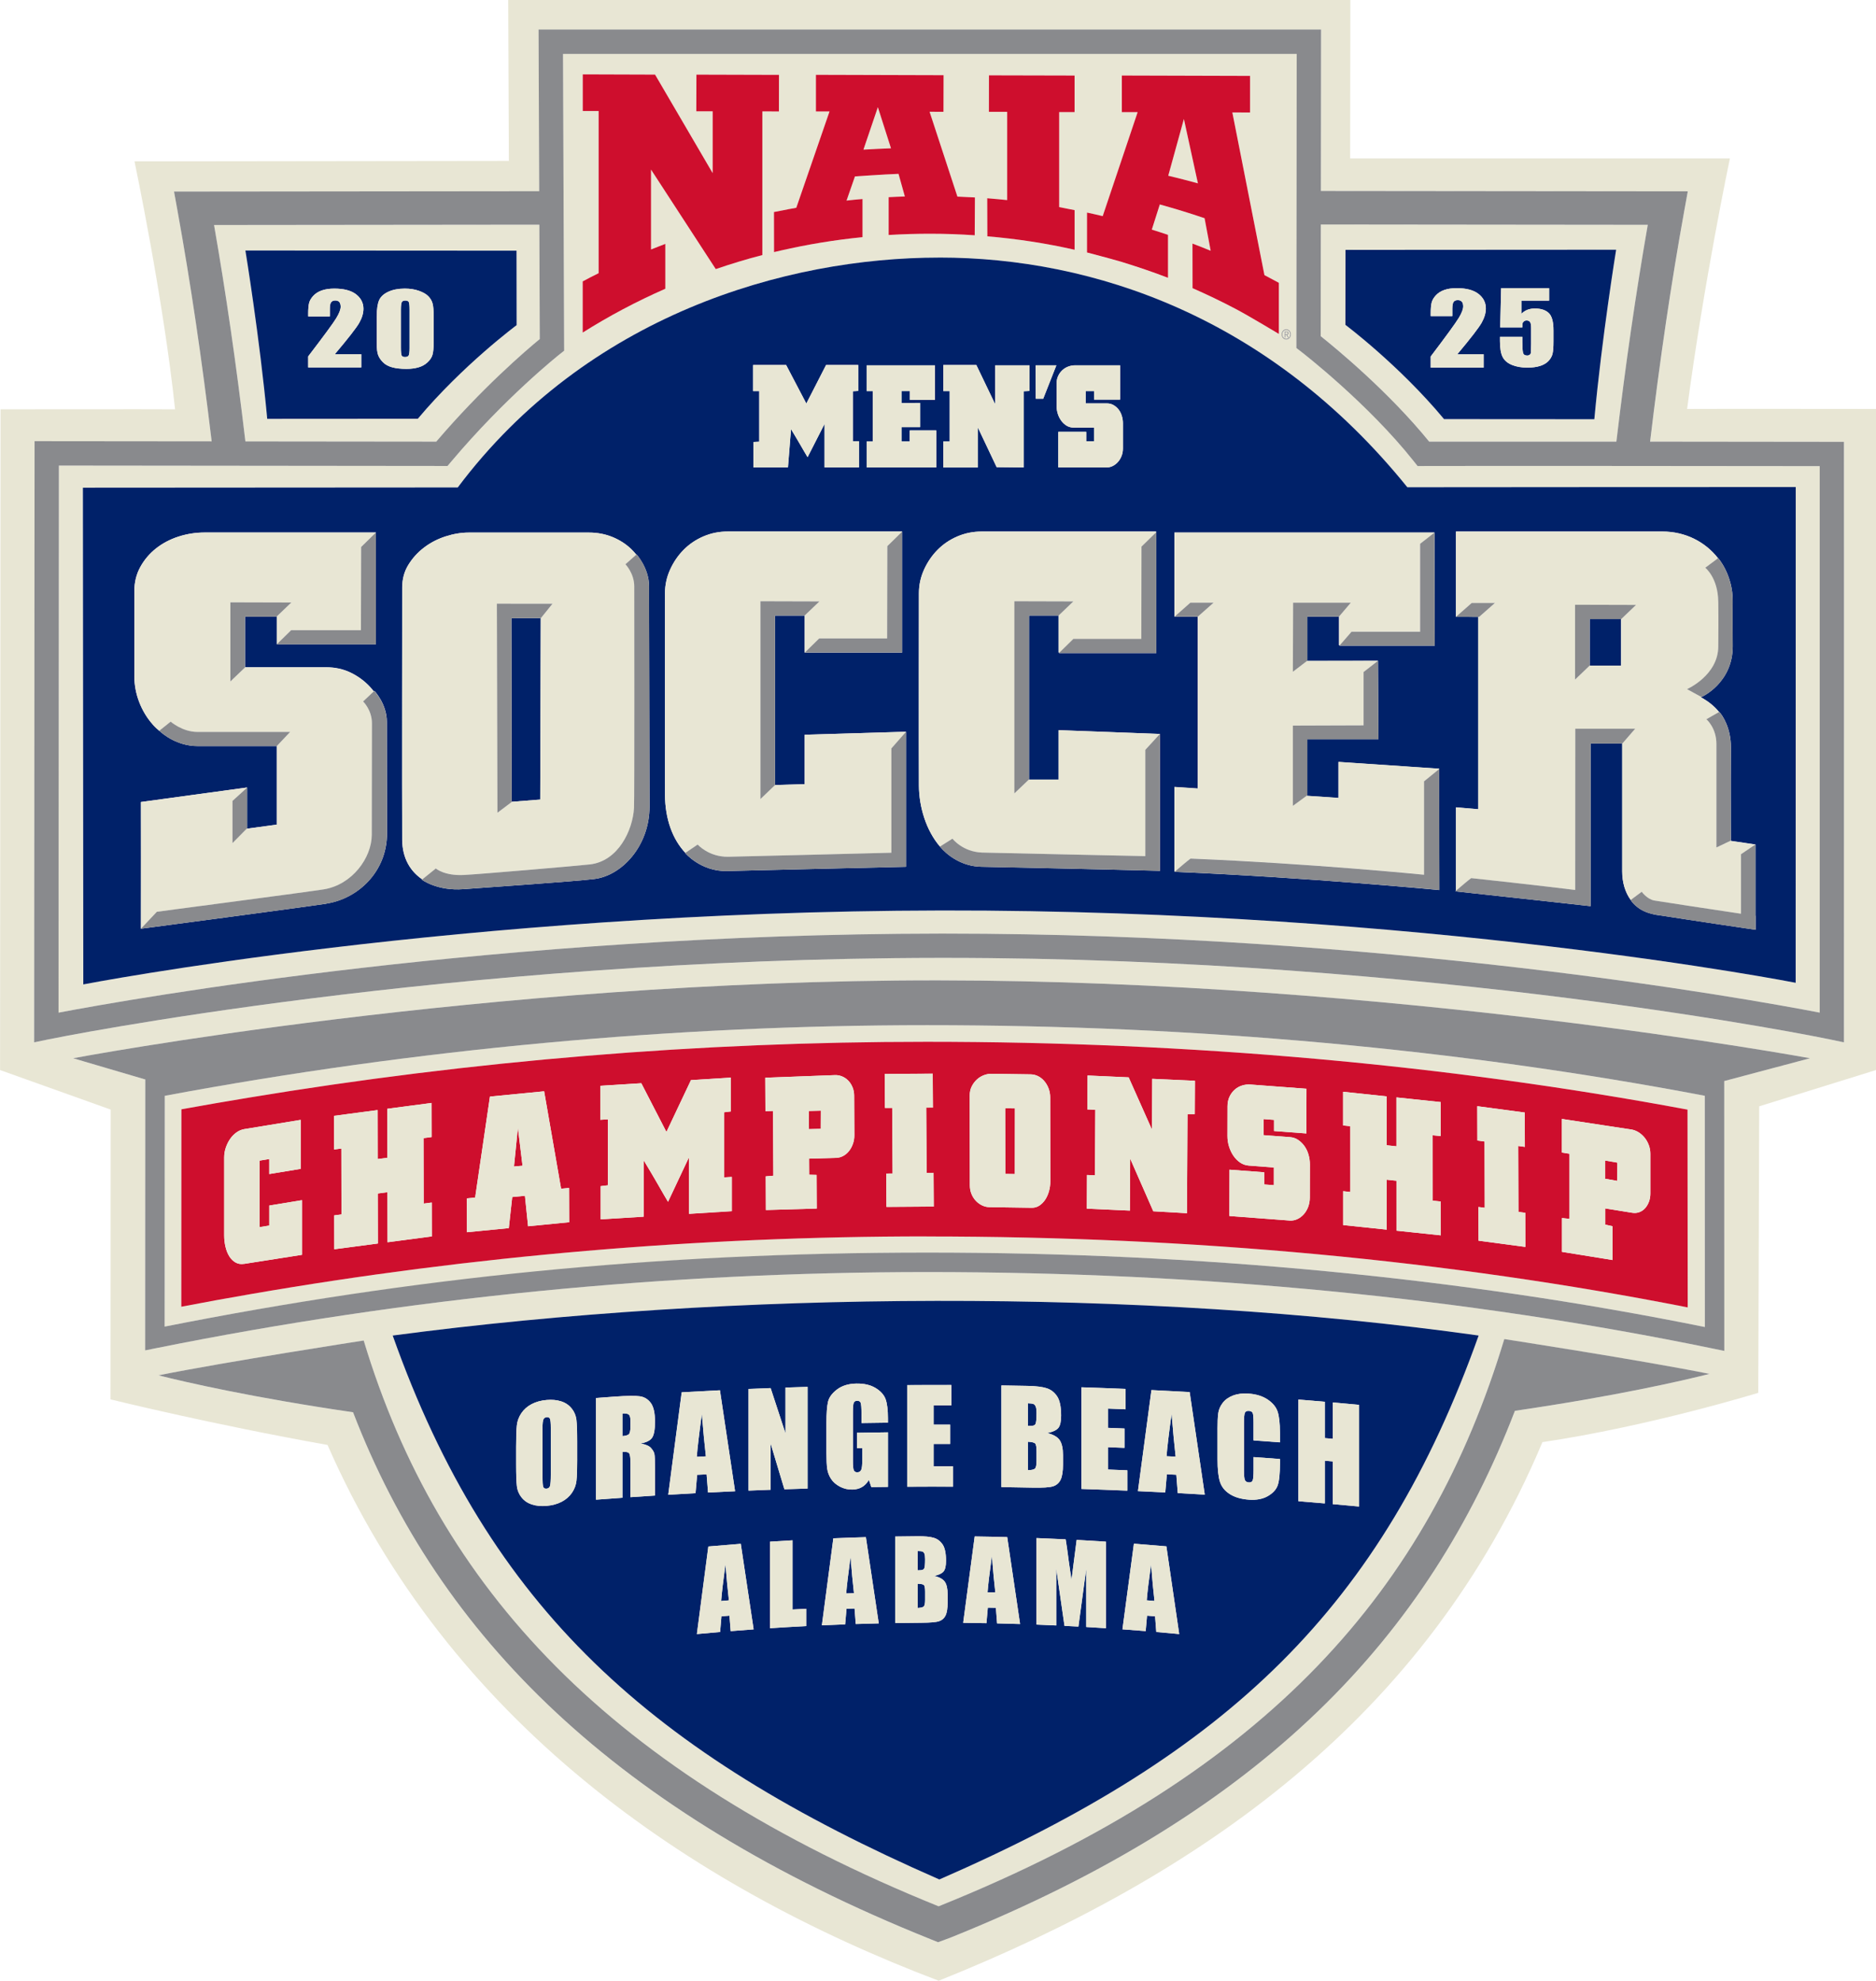 <?xml version="1.0" encoding="UTF-8"?>
<svg id="Layer_1" data-name="Layer 1" xmlns="http://www.w3.org/2000/svg" viewBox="0 0 562.81 594.25">
  <defs>
    <style>
      .cls-1 {
        fill: #002169;
      }

      .cls-2 {
        fill: #e8e6d4;
      }

      .cls-3 {
        fill: #ce0e2d;
      }

      .cls-4 {
        fill: #898a8d;
      }
    </style>
  </defs>
  <path class="cls-2" d="M386.34,99.96c0-.25-.19-.32-.39-.32h-.39v.64h.39c.24,0,.4-.07.4-.33Z"/>
  <path class="cls-2" d="M49.42,328.76l-.04,69.24c74.48-14.74,151.45-22.21,228.83-22.21,81.56,0,160,7.51,233.23,22.33l-.02-69.37c-73.94-14.05-152.39-21.18-233.22-21.18-76.47,0-153.43,7.13-228.79,21.19ZM506.31,392.23c-71.89-14.15-148.29-21.28-228.39-21.28v-.02c-68.29,0-136.26,5.81-202.5,17.27-7.34,1.27-13.74,2.42-21.04,3.83l.03-59.23c6.97-1.28,13.04-2.32,20.04-3.47,67.23-11.15,135.54-16.79,203.47-16.79,79.22,0,156,6.85,228.33,20.35l.06,59.34Z"/>
  <path class="cls-2" d="M385.88,101.64c.66,0,1.19-.59,1.19-1.32s-.53-1.32-1.19-1.32-1.19.59-1.19,1.32.53,1.32,1.19,1.32ZM385.37,99.46h.63c.37,0,.53.18.53.51s-.19.46-.41.5l.48.81h-.23l-.47-.81h-.35v.81h-.19v-1.82Z"/>
  <path class="cls-2" d="M130.88,132.49c13.72-16.07,26.82-27.28,31.05-30.77l-.13-34.3-97.58.1c3.57,20.45,6.66,41.78,9.4,64.92l57.26.06ZM154.97,75.21l.03,22.34s-16.15,11.98-29.64,28.08c-11.51,0-40.9.03-45.18.03-2.28-24.46-6.55-50.5-6.55-50.5l81.34.05Z"/>
  <path class="cls-2" d="M562.79,122.69s-50.38-.06-56.65,0c5.02-38.04,12.84-75.16,12.84-75.16h-113.93l.06-47.53h-252.65l.2,48.27-112.31.14s8.69,41.31,12.17,74.39c-5.21-.06-52.36,0-52.36,0l-.14,198.23,33.18,11.86-.05,86.94s30.51,7.53,65.11,13.67c36.28,82.89,108.29,132.28,183.36,160.75,77.86-31.26,146.09-78.29,181.12-161.59,32.09-4.75,64.75-14.79,64.75-14.79l.28-85.96,35.06-10.89-.02-198.34ZM454.47,423.28c-25.93,67.4-75.09,120.2-169.36,158.06l-3.65,1.35v.03s-2.37-.95-2.37-.95c-94.27-37.86-147.25-90.65-173.18-158.06-30.04-4.38-50.29-9.03-58.37-11.08,19.96-4.03,61.56-10.45,61.56-10.45,22.45,74.38,73.91,129.88,172.48,169.75,99.26-39.91,147.16-95.53,169.69-170.17,0,0,41.6,6.42,61.56,10.45-8.08,2.05-28.32,6.7-58.37,11.08ZM117.81,400.68c101.55-13.5,224.81-14.23,325.79,0-29.08,81.58-75.02,125.37-161.79,163.19-86.45-37.82-134.92-81.18-164-163.19ZM517.27,324.33l.02,80.96-3.51-.72c-73.84-15.22-153.1-22.93-235.57-22.93-78.21,0-155.99,7.67-231.18,22.79l-3.5.7.04-81.22.11-.02-21.75-6.4s124.06-23.5,259.56-23.37c135.5.12,261.51,23.37,261.51,23.37l-25.73,6.84ZM553.21,308.24v4.49s-4.4-.92-4.4-.92c-1.17-.24-118.26-24.42-265.46-24.42h-1.36c-147.91.15-266.17,24.18-267.35,24.43l-4.39.91.13-180.36,53.13.05c-2.95-24.71-6.3-47.33-10.22-69.03l-1.07-5.91,109.55-.11-.19-48.5h234.76l-.05,48.43,110.07.11-1.07,5.91c-3.93,21.74-7.28,44.42-10.24,69.18,28.36.02,54.52.05,54.52.05h3.65s0,3.65,0,3.65c0,0,.03,54.04,0,172.05Z"/>
  <path class="cls-2" d="M427.05,139.8h-1.78s-1.1-1.38-1.1-1.38c-13.8-17.42-33.62-32.75-33.82-32.91l-1.43-1.1v-1.8l.1-86.43h-220.11l.34,89.05-1.4,1.1c-.16.13-16.26,12.89-32.49,32.17l-1.1,1.3-116.59-.12-.11,164.13c22.83-4.33,131.83-23.58,264.43-23.72h1.36c131.92,0,239.84,19.33,262.56,23.71.02-95,0-151.87,0-163.95-18.77-.02-104.19-.11-118.87-.05ZM385.88,98.79c.76,0,1.38.68,1.38,1.53s-.62,1.53-1.38,1.53-1.38-.68-1.38-1.53.61-1.53,1.38-1.53ZM326.13,63.81s3.16.66,4.71,1.06l10.48-31.19h-4.74v-10.99l38.46.11v10.99l-5.31-.03,9.63,48.81c1.48.78,4.33,2.31,4.33,2.31v15.34s-8.46-5.12-12.87-7.46c-4.24-2.23-8.58-4.32-13.01-6.27h-.02l-.02-13.38c1.83.69,3.66,1.39,5.46,2.15l-1.83-9.76c-4.4-1.5-8.89-2.88-13.43-4.13h0l-2.4,7.55c1.61.49,3.22,1.02,4.82,1.57h.04v12.93c-4.45-1.73-9.19-3.31-13.79-4.74-3.45-1.03-10.5-2.86-10.5-2.86v-11.97ZM296.69,33.57l.02-10.96,25.68.06v10.97h-4.62v28.51s3.04.58,4.6.9l.03.04v11.85h-.01c-8.51-1.93-17.25-3.28-26.2-4.03h.03l-.04-11.41c2.08.17,3.93.33,6,.55v-26.46h-5.48ZM238.88,62.35l9.97-28.89h-4.08v-11l38.3.11-.03,10.99-4.17-.02,8.35,25.46c1.68.06,3.59.15,5.25.25l-.06,11.35c-4.35-.3-8.71-.46-13.12-.46-4.26-.01-8.49.12-12.7.37v-11.34h-.02c1.61-.08,3.25-.17,4.88-.21l-1.9-6.79c-4.32.15-13.07.77-13.07.77l-2.52,7.25c1.58-.19,3.17-.34,4.78-.47h0s0,0,0,0c0,0,0,0,0,0v11.44s0,0,0,0c-8.39.83-16.6,2.2-24.61,4.03l-1.95.46-.02-12.02,1.92-.36c1.61-.32,3.18-.62,4.78-.91ZM174.8,84.41c1.62-.88,3.12-1.64,4.78-2.46v-48.64h-4.76v-11.01l21.69.07,17.27,29.56v-18.55s-4.9,0-4.9,0l.04-11,24.77.07-.02,10.98-4.97-.02v43.1c-4.76,1.23-9.41,2.65-13.98,4.21l-19.43-29.85v23.97c1.39-.57,2.82-1.1,4.22-1.65h.07v13.43c-8.69,3.82-16.88,8.16-24.79,13.15v-15.36ZM538.7,294.85s-111.59-21.92-256.22-21.69c-144.64.22-257.5,22.18-257.5,22.18l-.12-149.03s106.65-.08,112.46-.07c38.79-51.67,98.35-68.96,144.45-68.96s99.04,17.72,140.41,68.91c9.56-.04,116.52-.06,116.52-.06l-.02,148.73Z"/>
  <path class="cls-2" d="M428.78,132.49c9.03-.02,32.36-.02,56.15,0,2.75-23.19,5.84-44.56,9.42-65.05l-98.08-.1-.04,33.49c4.78,3.81,20.36,16.66,32.55,31.65ZM403.67,74.96l81.19-.05s-4.27,26.22-6.54,50.85c-4.27,0-33.6-.05-45.09-.03-13.46-16.21-29.59-28.28-29.59-28.28l.03-22.49Z"/>
  <path class="cls-2" d="M263.37,32.17l-4.32,12.72c2.73-.16,5.49-.29,8.26-.4l-3.93-12.32Z"/>
  <path class="cls-2" d="M355.17,35.68l-4.7,17.04c2.97.71,5.94,1.48,8.9,2.29l-4.21-19.33Z"/>
  <polygon class="cls-1" points="153.51 240.55 162.07 239.88 162.23 185.44 153.42 185.47 153.51 240.55"/>
  <path class="cls-1" d="M433.22,125.74c11.49-.01,40.83.03,45.09.03,2.27-24.63,6.54-50.85,6.54-50.85l-81.19.05-.03,22.49s16.12,12.07,29.59,28.28ZM450,101.05h6.71v1.46c0,1.51.06,2.58.18,3.22.12.64.54.95,1.26.95.33,0,.6-.09.81-.27.2-.18.31-.38.33-.59.02-.21.04-1.13.06-2.76v-4.64c0-.88-.1-1.47-.32-1.79-.21-.32-.56-.48-1.04-.48-.31,0-.57.08-.78.25-.21.16-.35.34-.41.53-.06.19-.09.62-.09,1.31h-6.64l.28-11.78h14.39v3.74h-8.32v3.97c1.04-1.07,2.38-1.6,4.02-1.6,1.85,0,3.24.45,4.19,1.35.95.9,1.42,2.63,1.42,5.19v3.34c0,1.66-.09,2.87-.27,3.65-.18.77-.57,1.49-1.17,2.15-.6.66-1.43,1.16-2.5,1.52-1.07.35-2.37.53-3.91.53-1.73,0-3.25-.26-4.57-.79-1.32-.52-2.25-1.31-2.81-2.35-.55-1.04-.83-2.65-.83-4.82v-1.27ZM437.63,95.4c.89-1.48,1.33-2.63,1.33-3.46,0-.64-.13-1.11-.4-1.42-.27-.31-.68-.47-1.23-.47s-.96.17-1.23.52c-.27.35-.4,1.03-.4,2.07v2.22h-6.48v-.85c0-1.31.08-2.34.25-3.1.17-.76.58-1.5,1.23-2.23.66-.73,1.51-1.29,2.56-1.66,1.05-.38,2.31-.56,3.77-.56,2.87,0,5.05.58,6.52,1.73s2.21,2.61,2.21,4.37c0,1.34-.42,2.75-1.25,4.25-.83,1.49-3.27,4.66-7.33,9.5h7.93v3.99h-15.9v-3.34c4.72-6.22,7.51-10.07,8.4-11.55Z"/>
  <rect class="cls-1" x="476.92" y="185.74" width="9.42" height="13.95"/>
  <path class="cls-1" d="M281.78,77.28c-46.11,0-105.66,17.29-144.45,68.96-5.82-.01-112.46.07-112.46.07l.12,149.03s112.86-21.96,257.5-22.18c144.64-.22,256.22,21.69,256.22,21.69l.02-148.73s-106.96.02-116.52.06c-41.37-51.19-94.3-68.91-140.41-68.91ZM316.99,115.01c0-.82.15-1.57.47-2.23.31-.66.73-1.23,1.24-1.71.51-.47,1.1-.84,1.77-1.09.67-.25,1.36-.38,2.07-.38h13.49v10.29h-7.81v-2.56h-2.51v3.7h6.4c.71,0,1.36.17,1.94.5.58.33,1.09.77,1.51,1.3.43.54.76,1.17.98,1.9.23.73.34,1.47.34,2.23v7.64c0,.76-.13,1.48-.39,2.16-.26.68-.61,1.28-1.07,1.8-.45.52-.97.93-1.56,1.23-.59.3-1.2.45-1.85.45h-14.51v-10.67h8.37v2.8h2.34v-4.08h-6.06c-.77,0-1.47-.18-2.09-.54-.62-.36-1.17-.85-1.62-1.45-.45-.6-.81-1.29-1.07-2.06-.26-.77-.38-1.57-.38-2.39v-6.83ZM316.91,109.61l-3.94,10.01h-2.23l-.04-10.01h6.21ZM283,132.46h1.92v-15.13h-1.92v-7.82h9.9l5.67,11.81v-11.71h10.29v7.68l-1.75.1v22.86l-8.11-.09-5.64-11.9v12h-10.37v-7.78ZM260,132.46h1.83v-15.13h-1.83v-7.73h20.49v10.38h-7.51v-2.66h-2.52v3.6l5.59-.05v7.26h-5.59v4.32h2.48v-3.32h7.94v11.1h-20.87v-7.78ZM225.94,109.51h9.9l6.06,11.57,5.93-11.57h9.64v7.78l-1.62.1v14.98h1.84v7.87h-10.33v-13.04l-5.08,9.96c-.28-.47-.61-1.01-.96-1.61-.35-.6-.71-1.21-1.06-1.83-.36-.62-.71-1.22-1.07-1.83-.35-.6-.68-1.14-.96-1.61-.31-.54-.62-1.04-.92-1.52l-.92,11.48h-10.37v-7.63l1.75-.09v-15.17h-1.83v-7.82ZM97.92,271.12c-7.35,1.12-55.66,7.51-55.66,7.51l.03-.04s-.02,0-.02,0c.04-6.66,0-37.98,0-37.98l31.83-4.35v.04l.02-.02v12.2l-.02.02v.11l8.93-1.22v-23.56h-23.06c-.1,0-.19,0-.29,0h-.42c-6.11,0-10.37-3.58-11.29-4.43-.75-.63-1.48-1.3-2.14-2.05-1.73-1.96-3.08-4.19-4.06-6.72-.97-2.52-1.46-5.12-1.46-7.8v-25.48c0-2.68.59-5.09,1.79-7.26,1.19-2.16,2.76-4.01,4.71-5.56,1.95-1.54,4.2-2.73,6.74-3.55,2.54-.82,5.17-1.23,7.88-1.23h51.32l.03-.03v33.56h-29.77l.04-.04h0v-8.34h-.01l-.07.07s-9.45,0-9.45,0v15.21h24.32c2.71,0,5.17.54,7.39,1.62,2.22,1.08,4.14,2.5,5.77,4.25.4.43.78.89,1.14,1.36l.17-.16s3.75,3.91,3.75,9.31c0,3.07.05,29.56.05,33.41,0,11.74-8.9,19.69-18.16,21.11ZM178.28,263.72c-6.16.75-33.07,2.57-39.21,3.04-7.89.61-12.49-2.83-12.49-2.83l.11-.09c-3.54-2.39-6-6.29-6.04-11.92-.08-11.06,0-75.62,0-75.62,0-2.57.62-4.86,1.87-6.87,1.24-2.01,2.81-3.73,4.71-5.17,1.89-1.44,4.03-2.55,6.41-3.32,2.38-.77,4.71-1.16,6.98-1.16h36.06c2.49,0,4.82.44,6.98,1.31,2.17.88,4.06,2.08,5.68,3.63.55.53,1.06,1.09,1.53,1.68l.09-.08s3.75,4.12,3.75,9.52c0,3.07.15,62.3.15,66.15,0,11.74-8.23,20.72-16.6,21.73ZM271.81,260.05s-15.83.36-44.01,1.04c-1.89.05-3.65.1-5.26.13-1.44.03-2.89.07-4.38.11-7.91.19-12.61-5.42-12.61-5.42l.06-.04c-3.77-4-6.09-10.04-6.11-17.51-.03-13.98,0-60.37,0-60.37,0-2.47.51-4.84,1.54-7.1,1.03-2.26,2.38-4.25,4.06-5.94,1.68-1.7,3.65-3.04,5.93-4.01,2.27-.98,4.71-1.47,7.31-1.47h52.3v.04h0s0,36.29,0,36.29h-29.22l.05-.05h-.06v-11.08l-.02.02h-8.87v50.84l8.88-.27v-14.82l30.37-.9v.04l.03-.03v40.51ZM348,261.26s-19.47-.51-53.65-1.22c-2.86-.06-5.26-.87-7.17-1.88-.04-.02-.09-.04-.13-.07-.17-.09-.34-.19-.5-.29-.15-.09-.3-.17-.45-.26-.19-.12-.36-.23-.53-.35-.1-.06-.19-.13-.29-.19-2.15-1.52-3.29-3.03-3.29-3.03h0c-4.21-4.9-6.27-11.99-6.31-18.24-.07-10.75,0-57.74,0-57.74,0-2.47.51-4.84,1.54-7.1,1.03-2.26,2.38-4.25,4.06-5.94,1.68-1.7,3.65-3.04,5.93-4.01,2.27-.98,4.71-1.47,7.31-1.47h52.3v.25l.08-.08v36.29h-29.22l.19-.18h-.28v-11.07h0s-8.87,0-8.87,0v49.16l-.04.04h8.91v-14.82l30.37,1.14.05-.05v41.11ZM436.8,185.07h-.02l.02-.02v-25.59s49.78.02,61.88,0c6.99-.01,12.94,3.15,16.73,8l.04-.03s4.44,5,4.37,12.99c0,1.08-.02,1.99-.02,2.78,0,1.27,0,2.44,0,3.89,0,1.84.03,3.11.03,6.78,0,11.14-9.38,15.24-9.38,15.24l-.06-.04c-.05.03-.11.07-.16.09,2.24,1.2,4.07,2.68,5.5,4.44.01,0,.03-.01.04-.02.98.95,3.56,4.96,3.5,10.59-.05,4.51-.03,15.23-.02,22.02l.02,6.07,7.36,1.08h0s.01,0,.01,0v21.41s.05,0,.05,0v4.19s-20.19-2.97-28.14-4.24c-.55-.08-1.05-.15-1.49-.22-.53-.08-1.04-.19-1.53-.32-4.62-1.1-6.32-4.17-6.32-4.17h.02c-1.72-2.36-2.55-5.37-2.56-8.57-.01-6.18,0-36.55,0-38.36h-9.49v48.8s-21.89-2.45-40.58-4.45c.07-.06.14-.12.21-.18v-25.03l6.66.57v-57.69l-6.66-.02ZM430.36,159.76l.07,33.95h-28.61l.11-.13h-.22v-8.61l-.03.03h-9.49v13.23l-.06.05h0s21.24-.02,21.24-.02l.03-.02v.02h0v.51l.13,23.02h-21.35v16.81l-.06.05v.12l9.42.64v-10.81l30.21,2.04v5.78l.06,30.61s-39.21-3.78-79.44-5.47c.05-.04.1-.09.15-.13-.13,0-.2,0-.2,0v-25.32l6.98.47v-51.55h-6.96l.08-.07h-.1v-25.16h77.96v.03l.06-.05Z"/>
  <path class="cls-1" d="M121.56,107.11c.54,0,.89-.16,1.06-.49.17-.32.25-1.06.25-2.19v-11.49c0-1.23-.07-2-.22-2.31-.15-.31-.5-.47-1.05-.47s-.89.17-1.07.49c-.17.33-.26,1.09-.26,2.29v11.32c0,1.35.08,2.16.24,2.44.16.28.51.42,1.05.42Z"/>
  <path class="cls-1" d="M125.35,125.63c13.49-16.1,29.64-28.08,29.64-28.08l-.03-22.34-81.34-.05s4.27,26.04,6.55,50.5c4.27,0,33.66-.04,45.18-.03ZM113.03,94.88c0-2.13.23-3.73.69-4.79.46-1.06,1.37-1.91,2.74-2.55,1.37-.64,3.02-.96,4.97-.96,1.59,0,3.01.22,4.26.67,1.25.44,2.19.99,2.81,1.63.62.64,1.04,1.36,1.26,2.16.22.8.33,2.08.33,3.84v7.74c0,1.76-.12,3.04-.36,3.84-.24.8-.73,1.55-1.49,2.25-.75.7-1.66,1.2-2.72,1.5-1.06.31-2.25.46-3.57.46-1.73,0-3.17-.16-4.32-.48-1.15-.32-2.06-.82-2.74-1.5-.68-.68-1.16-1.39-1.45-2.14-.29-.75-.43-1.94-.43-3.58v-8.1ZM101.81,90.62c-.27-.31-.68-.47-1.23-.47s-.96.17-1.23.52c-.27.34-.4,1.03-.4,2.05v2.21h-6.49v-.85c0-1.3.08-2.32.25-3.07.17-.75.58-1.49,1.24-2.21.66-.73,1.51-1.28,2.56-1.65,1.05-.37,2.31-.56,3.78-.56,2.88,0,5.05.57,6.53,1.71,1.47,1.14,2.21,2.59,2.21,4.34,0,1.33-.41,2.73-1.25,4.21-.83,1.48-3.28,4.62-7.34,9.43h7.94v3.96h-15.93v-3.31c4.72-6.17,7.53-9.99,8.42-11.46.89-1.47,1.33-2.61,1.33-3.43,0-.63-.14-1.1-.4-1.41Z"/>
  <path class="cls-4" d="M553.21,132.55h-3.65s-26.17-.03-54.52-.06c2.96-24.76,6.31-47.44,10.24-69.18l1.07-5.91-110.07-.11.05-48.43h-234.76l.19,48.5-109.55.11,1.07,5.91c3.92,21.7,7.27,44.33,10.22,69.03l-53.13-.05-.13,180.36,4.39-.91c1.18-.25,119.44-24.28,267.35-24.43h1.36c147.2,0,264.3,24.18,265.46,24.42l4.4.92v-4.49c.03-118.01,0-172.05,0-172.05v-3.65ZM396.26,67.35l98.08.1c-3.58,20.49-6.67,41.86-9.42,65.05-23.78-.02-47.12-.02-56.15,0-12.19-14.99-27.78-27.84-32.55-31.65l.04-33.49ZM161.8,67.42l.13,34.3c-4.24,3.49-17.33,14.7-31.05,30.77l-57.26-.06c-2.74-23.14-5.83-44.47-9.4-64.92l97.58-.1ZM545.91,303.8c-22.72-4.37-130.64-23.71-262.56-23.71h-1.36c-132.59.13-241.59,19.39-264.43,23.72l.11-164.13,116.59.12,1.1-1.3c16.23-19.28,32.33-32.04,32.49-32.17l1.4-1.1-.34-89.05h220.11l-.1,86.43v1.8l1.43,1.1c.2.15,20.03,15.48,33.82,32.91l1.1,1.39h1.78c14.67-.07,100.09.02,118.87.04,0,12.08.02,68.94,0,163.95Z"/>
  <path class="cls-4" d="M21.94,317.49l21.75,6.4-.11.02-.04,81.22,3.5-.7c75.19-15.12,152.97-22.79,231.18-22.79,82.47,0,161.73,7.71,235.57,22.93l3.51.72-.02-80.96,25.73-6.84s-126-23.25-261.51-23.37c-135.5-.12-259.56,23.37-259.56,23.37ZM511.45,398.12c-73.23-14.82-151.67-22.33-233.23-22.33s-154.35,7.47-228.83,22.21l.04-69.24c75.36-14.06,152.33-21.19,228.79-21.19,80.83,0,159.28,7.12,233.22,21.18l.02,69.37Z"/>
  <path class="cls-2" d="M139.07,262.5c4.69-.22,34.13-2.75,37.89-3.17,8.51-.95,12.91-10.26,13.26-17.01.14-2.76.07-63.41.07-66.36,0-4-2.65-6.68-2.65-6.68l3.26-2.89c-.48-.59-.98-1.15-1.53-1.68-1.62-1.54-3.52-2.75-5.68-3.63-2.17-.87-4.49-1.31-6.98-1.31h-36.06c-2.27,0-4.6.39-6.98,1.16-2.38.77-4.52,1.88-6.41,3.32-1.9,1.44-3.47,3.16-4.71,5.17-1.25,2.01-1.87,4.3-1.87,6.87,0,0-.08,64.56,0,75.62.04,5.64,2.5,9.54,6.04,11.92l4.08-3.29s2.51,2.23,8.3,1.96ZM165.76,181.12l-3.49,4.32h-.04s-.16,54.44-.16,54.44l-8.56.67v.08s-4.28,3.21-4.28,3.21l-.17-62.73h16.7Z"/>
  <path class="cls-2" d="M352.34,159.77v25.16h.1l4.67-4.12h6.98l-4.74,4.18h-.01v51.55l-6.98-.47v25.32s.07,0,.2,0c1.56-1.35,3.79-3.24,4.63-3.84,36.33,1.49,70.05,4.85,70.05,4.85v-28.01l4.53-3.71v5.71s.01-5.78.01-5.78l-30.21-2.04v10.81l-9.42-.64v-.12l-4.26,3.13v-24.1l21.21-.07v-16l4.3-3.35-21.24.03h0s-4.26,3.25-4.26,3.25l.07-20.72h17.3l-3.53,4.15v8.61h.22l3.52-4.06h20.58v-26.39l4.27-3.33v-.03h-77.96Z"/>
  <path class="cls-2" d="M294.66,255.78c3.13.1,48.94,1.07,48.94,1.07v-31.9l4.35-4.75-30.37-1.14v14.82h-8.91l-4.35,4.16v-57.66l17.71.05-4.44,4.25v11.07h.28l4.16-4.07h20.38l.05-27.69,4.36-4.27v-.25h-52.3c-2.6,0-5.04.49-7.31,1.47-2.27.98-4.25,2.32-5.93,4.01-1.68,1.7-3.03,3.68-4.06,5.94-1.03,2.27-1.54,4.63-1.54,7.1,0,0-.07,46.99,0,57.74.04,6.26,2.11,13.35,6.31,18.24l3.75-2.37s3.04,3.99,8.92,4.17Z"/>
  <path class="cls-2" d="M218.47,257.04c3.13-.04,48.94-1.21,48.94-1.21v-31.29l4.37-4.97v-.04l-30.37.9v14.82l-8.88.27h0s-4.4,4.2-4.4,4.2v-59.35l17.71.05-4.43,4.24v11.08h.06l4.3-4.21h20.38l.05-27.69,4.44-4.35v-.04h-52.3c-2.6,0-5.03.49-7.31,1.47-2.27.98-4.25,2.32-5.93,4.01-1.68,1.7-3.03,3.68-4.06,5.94-1.03,2.27-1.54,4.63-1.54,7.1,0,0-.03,46.39,0,60.37.02,7.47,2.34,13.51,6.11,17.51l3.7-2.5s3.29,3.75,9.16,3.67Z"/>
  <path class="cls-2" d="M436.8,242.22v25.03c1.56-1.35,3.75-3.2,4.57-3.79,17.91,1.9,31.2,3.55,31.2,3.55l.02-48.38h17.98l-3.87,4.46h-.04c0,1.82-.01,32.18,0,38.36,0,3.2.84,6.22,2.56,8.56l3.31-2.46s1.58,2.23,3.79,2.63c1.66.3,17.99,2.75,25.99,3.96v-17.84l4.31-2.91h0s-7.36-1.09-7.36-1.09l-.02-6.07c0,3.52.02,5.99.02,5.99l-4.33,2.06v-31.04c0-4.92-3.01-7.44-3.01-7.44,0,0,2.93-1.69,3.8-2.17-1.43-1.76-3.25-3.24-5.5-4.44.05-.03.11-.06.16-.09l-4.27-2.34s9.38-4.09,9.38-12.86c0-4.33.1-6.32,0-13.46-.1-7.14-3.89-10.11-3.89-10.11l3.81-2.85c-3.79-4.86-9.74-8.02-16.73-8-12.1.02-61.88,0-61.88,0v25.59l4.72-4.17h6.98l-4.74,4.19h-6.96l6.66.02v57.69l-6.66-.57ZM472.52,181.43l18.3.05-4.45,4.25h-.03v13.95h-9.42v-13.95h0v13.95l-4.4,4.2v-22.45Z"/>
  <path class="cls-2" d="M227.8,261.09c-1.71.04-3.46.08-5.26.13,1.61-.03,3.37-.08,5.26-.13Z"/>
  <path class="cls-2" d="M495.53,274.19c.49.13,1,.24,1.53.32.44.06.94.14,1.49.22-.92-.15-1.68-.27-2.23-.37-.28-.05-.54-.11-.79-.17Z"/>
  <polygon class="cls-2" points="413.41 198.26 413.41 198.26 413.41 198.77 413.41 198.26"/>
  <path class="cls-2" d="M97.19,266.82c8.51-1.42,14.3-9.48,14.34-16.3.01-2.78.05-30.59.05-33.53,0-4-2.65-6.53-2.65-6.53l3.18-3c-.36-.47-.73-.92-1.14-1.36-1.62-1.75-3.55-3.17-5.77-4.25-2.22-1.08-4.68-1.62-7.39-1.62h-24.32v.02l-4.4,4.2v-23.74l18.3.05-4.37,4.18h.01v8.34h0l4.31-4.22h20.93l.05-24.96,4.42-4.33h-51.32c-2.71,0-5.33.41-7.88,1.23-2.54.82-4.79,2.01-6.74,3.55-1.95,1.54-3.52,3.4-4.71,5.56-1.19,2.16-1.79,4.58-1.79,7.26v25.48c0,2.68.49,5.28,1.46,7.8.97,2.52,2.33,4.76,4.06,6.72.66.75,1.38,1.42,2.14,2.05-.12-.11-.19-.18-.19-.18l3.4-2.73s3.49,3.09,8.08,3.09h27.77l-4.01,4.25h-23.33c.1,0,.19,0,.29,0h23.06v23.56l-8.93,1.22v-.11l-4.37,4.43v-12.66l4.37-3.98v-.04l-31.83,4.35s.04,31.32,0,37.98c0,0,.02,0,.02,0l4.76-5.05s46.37-6.11,50.13-6.73Z"/>
  <path class="cls-2" d="M519.79,187.1c0-1.46,0-2.62,0-3.89-.01,1.76-.01,2.91,0,3.89Z"/>
  <path class="cls-4" d="M190.98,166.32l-.09.08-3.26,2.89s2.65,2.68,2.65,6.68c0,2.95.08,63.59-.07,66.36-.35,6.75-4.75,16.06-13.26,17.01-3.76.42-33.19,2.95-37.89,3.17-5.79.27-8.3-1.96-8.3-1.96l-4.08,3.29-.11.09s4.6,3.44,12.49,2.83c6.14-.47,33.05-2.29,39.21-3.04,8.37-1.01,16.6-9.99,16.6-21.73,0-3.85-.15-63.08-.15-66.15,0-5.4-3.75-9.52-3.75-9.52Z"/>
  <path class="cls-4" d="M522.31,274.13c-8-1.2-24.33-3.66-25.99-3.96-2.21-.4-3.79-2.63-3.79-2.63l-3.31,2.46h-.02s1.71,3.08,6.32,4.18c.26.06.52.12.79.17.54.09,1.31.22,2.23.37,7.95,1.27,28.14,4.24,28.14,4.24v-4.19s-.03,0-.05,0v-21.41h-.01s-4.31,2.92-4.31,2.92v17.84Z"/>
  <path class="cls-4" d="M112.28,207.29l-.17.16-3.18,3s2.65,2.53,2.65,6.53c0,2.95-.04,30.76-.05,33.53-.04,6.82-5.82,14.88-14.34,16.3-3.76.63-50.13,6.73-50.13,6.73l-4.76,5.05-.03.04s48.31-6.39,55.66-7.51c9.26-1.42,18.16-9.37,18.16-21.11,0-3.85-.05-30.34-.05-33.41,0-5.4-3.75-9.31-3.75-9.31Z"/>
  <path class="cls-4" d="M490.57,218.62h-17.98l-.02,48.38s-13.29-1.64-31.2-3.55c-.83.59-3.01,2.44-4.57,3.79-.07.06-.15.13-.21.18,18.69,2,40.59,4.45,40.59,4.45v-48.8s9.49,0,9.49,0h.04l3.87-4.46Z"/>
  <polygon class="cls-4" points="476.92 185.74 476.92 185.74 486.34 185.74 486.37 185.74 490.82 181.48 472.52 181.43 472.52 203.89 476.92 199.68 476.92 185.74"/>
  <path class="cls-4" d="M267.41,224.54v31.29s-45.81,1.17-48.94,1.21c-5.87.08-9.16-3.67-9.16-3.67l-3.7,2.5-.06.04s4.7,5.61,12.61,5.42c1.49-.04,2.95-.07,4.38-.11,1.8-.04,3.55-.09,5.26-.13,28.17-.68,44.01-1.04,44.01-1.04v-40.51l-.03.03-4.37,4.97Z"/>
  <polygon class="cls-4" points="108.28 189.06 87.35 189.06 83.05 193.28 83.01 193.31 112.78 193.31 112.78 159.75 112.76 159.77 108.34 164.1 108.28 189.06"/>
  <polygon class="cls-4" points="153.51 240.62 153.51 240.55 153.42 185.47 162.23 185.44 162.27 185.44 165.76 181.12 149.06 181.11 149.23 243.84 153.51 240.62"/>
  <polygon class="cls-4" points="304.31 180.38 304.31 238.04 308.67 233.88 308.71 233.84 308.71 184.68 317.58 184.68 317.58 184.68 322.02 180.43 304.31 180.38"/>
  <polygon class="cls-4" points="342.4 191.67 322.02 191.67 317.86 195.75 317.68 195.93 346.9 195.93 346.9 159.64 346.82 159.72 342.45 163.99 342.4 191.67"/>
  <path class="cls-4" d="M343.6,224.95v31.9s-45.81-.97-48.94-1.07c-5.87-.19-8.92-4.17-8.92-4.17l-3.75,2.37h0s1.14,1.51,3.29,3.03c.09.07.19.13.29.19.17.12.34.23.53.35.15.09.3.18.45.26.17.1.33.19.5.29.04.02.09.04.13.07,1.91,1.01,4.31,1.82,7.17,1.88,34.18.7,53.65,1.22,53.65,1.22v-41.11l-.05.05-4.35,4.75Z"/>
  <polygon class="cls-4" points="69.11 180.71 69.11 204.45 73.5 200.25 73.5 200.22 73.5 185.01 82.96 185.01 83.03 184.94 87.4 180.76 69.11 180.71"/>
  <path class="cls-4" d="M87.04,219.59h-27.77c-4.59,0-8.08-3.09-8.08-3.09l-3.4,2.73s.07.07.19.18c.92.84,5.18,4.43,11.29,4.43h23.76l4.01-4.25Z"/>
  <polygon class="cls-4" points="228.13 180.38 228.13 239.73 232.52 235.53 232.52 235.52 232.52 184.68 241.39 184.68 241.41 184.66 245.84 180.43 228.13 180.38"/>
  <polygon class="cls-4" points="448.5 180.89 441.53 180.89 436.8 185.05 436.78 185.07 436.8 185.07 443.76 185.07 448.5 180.89"/>
  <polygon class="cls-4" points="409.08 217.61 387.87 217.68 387.87 241.77 392.14 238.65 392.2 238.6 392.2 221.79 413.55 221.79 413.41 198.77 413.41 198.26 413.41 198.24 413.38 198.26 409.08 201.61 409.08 217.61"/>
  <polygon class="cls-4" points="266.14 191.54 245.76 191.54 241.47 195.75 241.42 195.79 270.64 195.79 270.64 159.5 270.64 159.5 266.2 163.85 266.14 191.54"/>
  <polygon class="cls-4" points="69.74 252.95 74.11 248.52 74.13 248.49 74.13 236.29 74.11 236.31 69.74 240.29 69.74 252.95"/>
  <path class="cls-4" d="M514.93,223.22v31.04l4.33-2.06s0-2.47-.02-5.99c-.02-6.79-.03-17.51.02-22.02.06-5.63-2.52-9.64-3.5-10.59-.01,0-.03.01-.04.02-.87.47-3.8,2.17-3.8,2.17,0,0,3.01,2.51,3.01,7.44Z"/>
  <path class="cls-4" d="M515.49,180.43c.1,7.13,0,9.13,0,13.46,0,8.76-9.38,12.86-9.38,12.86l4.27,2.34.06.04s9.38-4.09,9.38-15.24c0-3.68-.02-4.95-.03-6.78,0-.98,0-2.13,0-3.89,0-.79.01-1.7.02-2.78.07-7.99-4.37-12.99-4.37-12.99l-.04.03-3.81,2.85s3.79,2.97,3.89,10.11Z"/>
  <path class="cls-4" d="M427.22,234.42v28.01s-33.72-3.36-70.05-4.85c-.84.6-3.07,2.49-4.63,3.84-.05.04-.1.09-.15.13,40.23,1.7,79.44,5.47,79.44,5.47l-.06-30.61v-5.71s-4.55,3.71-4.55,3.71Z"/>
  <polygon class="cls-4" points="387.94 180.82 387.87 201.54 392.14 198.28 392.2 198.24 392.2 185.01 401.69 185.01 401.72 184.97 405.25 180.82 387.94 180.82"/>
  <polygon class="cls-4" points="426.04 189.53 405.46 189.53 401.94 193.58 401.83 193.71 430.43 193.71 430.36 159.76 430.31 159.81 426.04 163.14 426.04 189.53"/>
  <polygon class="cls-4" points="364.08 180.82 357.1 180.82 352.44 184.94 352.36 185.01 359.33 185.01 359.34 185.01 364.08 180.82"/>
  <path class="cls-4" d="M281.59,571.92c-98.58-39.87-150.03-95.37-172.48-169.75,0,0-41.6,6.42-61.56,10.45,8.08,2.05,28.32,6.7,58.37,11.08,25.93,67.4,78.9,120.2,173.18,158.06l2.37.95v-.03s3.65-1.35,3.65-1.35c94.27-37.86,143.43-90.65,169.36-158.06,30.04-4.38,50.29-9.03,58.37-11.08-19.96-4.03-61.56-10.45-61.56-10.45-22.53,74.64-70.42,130.26-169.69,170.17Z"/>
  <path class="cls-1" d="M164.03,425.16c-.41.04-.73.22-.95.56-.22.34-.33,1.29-.33,2.86v14.24c0,1.77.07,2.86.22,3.26.14.4.48.58,1.01.53.54-.05.88-.32,1.03-.81.15-.49.23-1.63.23-3.43v-14.01c0-1.42-.08-2.32-.24-2.7-.16-.38-.48-.55-.97-.51Z"/>
  <path class="cls-1" d="M189.14,427.93v-1.68c0-.97-.17-1.59-.52-1.87-.35-.28-.98-.38-1.89-.32v6.78c.89-.06,1.51-.23,1.87-.5.36-.27.54-1.08.54-2.42Z"/>
  <path class="cls-1" d="M297.57,466.83c-.69,4.96-1.12,8.58-1.3,10.88.78.02,1.55.03,2.33.05-.34-2.95-.68-6.59-1.03-10.92Z"/>
  <path class="cls-1" d="M217.64,469.31c-.69,5.03-1.12,8.7-1.29,11.01.77-.07,1.55-.13,2.32-.19-.34-2.91-.68-6.52-1.03-10.82Z"/>
  <path class="cls-1" d="M253.87,478.06c.77-.03,1.55-.05,2.32-.08-.34-2.93-.68-6.55-1.03-10.87-.69,4.99-1.12,8.64-1.3,10.95Z"/>
  <path class="cls-1" d="M281.81,563.87c86.77-37.82,132.71-81.61,161.79-163.19-100.98-14.23-224.25-13.5-325.79,0,29.08,82.01,77.55,125.37,164,163.19ZM389.53,419.88c2.64.21,5.28.43,7.92.66v10.91c.79.07,1.58.14,2.37.21v-10.91c2.64.23,5.28.48,7.91.72v30.5c-2.64-.25-5.28-.49-7.91-.72v-12.81c-.79-.07-1.58-.14-2.37-.21v12.81c-2.64-.23-5.28-.45-7.92-.66v-30.5ZM212.5,463.97c3.25-.29,6.49-.56,9.74-.81,1.29,8.55,2.57,17.11,3.86,25.67-2.3.17-4.59.34-6.89.53-.12-1.55-.24-3.09-.36-4.64-.8.07-1.61.13-2.41.2-.14,1.57-.27,3.13-.4,4.7-2.32.2-4.64.41-6.96.63,1.15-8.76,2.29-17.52,3.44-26.27ZM237.77,482.88c1.37-.08,2.74-.15,4.1-.22,0,1.73,0,3.46,0,5.19-3.62.19-7.24.4-10.85.64v-25.96c2.25-.15,4.5-.29,6.75-.41v20.76ZM256.37,482.57c-.81.03-1.61.05-2.42.08-.14,1.56-.27,3.12-.41,4.68-2.33.08-4.65.18-6.98.28,1.15-8.7,2.3-17.41,3.44-26.1,3.25-.13,6.51-.25,9.76-.34,1.29,8.62,2.58,17.23,3.86,25.86-2.3.05-4.6.12-6.9.19-.12-1.55-.24-3.1-.36-4.65ZM284.29,480.74c0,1.75-.2,3.05-.6,3.9-.4.84-1.04,1.42-1.92,1.73-.88.31-2.67.46-5.39.48-2.61.02-5.21.05-7.82.09v-25.96c2.25-.04,4.49-.07,6.74-.08,2.13-.02,3.74.14,4.84.47,1.1.33,1.98,1,2.66,2.01.67,1.01,1.01,2.64,1.01,4.88,0,1.52-.24,2.57-.71,3.17-.48.6-1.42,1.05-2.82,1.38,1.56.35,2.62.94,3.18,1.76.56.82.83,2.07.83,3.76v2.41ZM299.13,487.03c-.12-1.56-.24-3.12-.36-4.67-.81-.02-1.61-.04-2.42-.05-.14,1.55-.27,3.1-.41,4.66-2.33-.04-4.66-.08-6.98-.1,1.15-8.64,2.3-17.28,3.45-25.91,3.26.05,6.51.11,9.76.2,1.29,8.69,2.58,17.38,3.86,26.07-2.3-.07-4.6-.14-6.9-.19ZM365.26,428.9c0-2.2.08-3.84.23-4.93.15-1.09.6-2.12,1.35-3.09.75-.97,1.78-1.7,3.11-2.2,1.32-.5,2.85-.69,4.56-.57,2.33.16,4.26.75,5.78,1.77,1.52,1.02,2.52,2.22,2.99,3.6.48,1.38.71,3.5.71,6.35v2.9c-2.64-.2-5.28-.4-7.92-.58v-5.3c0-1.54-.08-2.51-.25-2.9-.17-.39-.54-.61-1.12-.65-.65-.05-1.07.16-1.24.61-.18.45-.26,1.45-.26,3v14.17c0,1.48.09,2.45.26,2.92.18.46.57.72,1.19.76.59.04.98-.16,1.16-.6.18-.44.27-1.5.27-3.17v-3.83c2.64.19,5.28.38,7.92.58v1.19c0,3.16-.22,5.38-.67,6.67-.45,1.29-1.43,2.37-2.95,3.25-1.52.88-3.4,1.24-5.64,1.09-2.32-.16-4.24-.71-5.74-1.65-1.51-.94-2.5-2.17-2.99-3.69-.49-1.52-.73-3.77-.73-6.76v-8.91ZM345.44,417.05c3.82.18,7.64.38,11.46.6,1.51,10.25,3.02,20.5,4.53,30.76-2.7-.16-5.4-.31-8.1-.46-.14-1.83-.28-3.67-.43-5.5-.95-.05-1.89-.1-2.84-.15-.16,1.82-.32,3.64-.48,5.46-2.73-.14-5.47-.27-8.2-.39,1.35-10.11,2.7-20.21,4.05-30.31ZM349.92,463.93c1.28,8.77,2.57,17.54,3.85,26.31-2.29-.22-4.59-.42-6.88-.62-.12-1.57-.24-3.13-.36-4.7-.8-.07-1.61-.14-2.41-.2-.14,1.54-.27,3.09-.41,4.63-2.32-.19-4.65-.37-6.97-.53,1.15-8.57,2.29-17.14,3.44-25.7,3.25.25,6.5.52,9.74.81ZM337.68,416.7v6.1c-1.77-.07-3.53-.14-5.3-.21v5.78c1.65.06,3.3.13,4.96.2v5.8c-1.65-.07-3.3-.13-4.96-.2v6.71c1.94.07,3.88.15,5.82.23,0,2.03,0,4.07,0,6.1-4.59-.19-9.17-.37-13.76-.51v-30.5c4.41.14,8.82.31,13.23.49ZM320.5,467.39c.32,2.22.64,4.43.96,6.65.52-4.01,1.03-8.03,1.55-12.04,2.93.16,5.85.33,8.78.53v25.96c-1.97-.13-3.93-.25-5.9-.36,0-5.84,0-11.68,0-17.52-.78,5.8-1.57,11.59-2.35,17.39-1.39-.08-2.79-.15-4.18-.22-.83-5.75-1.65-11.49-2.48-17.24,0,5.71,0,11.41,0,17.12-1.97-.09-3.93-.17-5.9-.25v-25.96c2.91.11,5.82.24,8.74.39.26,1.57.53,3.43.8,5.56ZM300.43,415.65c2.64.04,5.28.08,7.92.14,2.5.05,4.4.29,5.68.71,1.29.42,2.33,1.24,3.12,2.44.79,1.21,1.19,3.13,1.19,5.76,0,1.78-.28,3.02-.84,3.7-.56.69-1.66,1.2-3.31,1.53,1.83.46,3.08,1.18,3.73,2.16.65.98.98,2.46.98,4.45v2.83c0,2.06-.24,3.58-.71,4.56-.47.98-1.22,1.64-2.25,1.98-1.03.34-3.14.47-6.34.4-3.06-.06-6.12-.12-9.18-.16v-30.5ZM285.4,415.52v6.1c-1.77,0-3.53,0-5.3,0v5.78c1.65,0,3.31,0,4.96,0v5.8c-1.65,0-3.31,0-4.96,0v6.71c1.94,0,3.88,0,5.83,0v6.1c-4.59-.02-9.18,0-13.77.02v-30.5c4.41-.03,8.83-.04,13.24-.02ZM247.94,426.91c0-2.91.16-5.03.47-6.36.31-1.33,1.22-2.56,2.71-3.69,1.49-1.13,3.42-1.72,5.78-1.77,2.33-.04,4.26.41,5.79,1.34,1.53.93,2.53,2.06,3,3.36.46,1.31.7,3.21.7,5.71v1.32c-2.65.03-5.29.07-7.94.11v-2.77c0-1.75-.08-2.84-.23-3.27-.15-.44-.51-.65-1.08-.64-.49,0-.82.2-1,.58-.18.38-.26,1.35-.26,2.91v14.64c0,1.37.09,2.27.26,2.7.18.43.53.64,1.06.63.58-.01.97-.26,1.18-.76.21-.49.31-1.45.31-2.87v-3.62c-.53,0-1.07.02-1.6.03v-4.63c3.1-.06,6.2-.1,9.3-.14v16.37c-1.66.02-3.33.04-4.99.06-.24-.72-.49-1.45-.73-2.17-.54.95-1.22,1.67-2.05,2.15-.82.48-1.8.74-2.92.76-1.33.03-2.58-.27-3.75-.89-1.16-.62-2.05-1.4-2.65-2.34-.6-.94-.98-1.93-1.13-2.98-.15-1.04-.23-2.62-.23-4.71v-9.06ZM231.2,416.45c1.48,4.52,2.97,9.05,4.45,13.57v-13.73c2.21-.08,4.42-.14,6.64-.21v30.5c-2.32.07-4.64.14-6.96.22-1.38-4.57-2.75-9.15-4.13-13.72v13.86c-2.21.08-4.42.17-6.63.26,0-10.17,0-20.33,0-30.5,2.21-.09,4.42-.18,6.63-.26ZM215.98,417.11c1.51,10.09,3.02,20.19,4.54,30.28-2.7.12-5.4.25-8.11.39-.14-1.82-.28-3.64-.43-5.46-.95.05-1.89.1-2.84.15-.16,1.84-.32,3.67-.48,5.51-2.73.15-5.47.3-8.2.47,1.35-10.25,2.7-20.49,4.04-30.74,3.82-.22,7.64-.42,11.46-.61ZM178.81,419.43c1.87-.14,3.74-.28,5.61-.42,3.74-.27,6.27-.29,7.6-.09,1.32.2,2.4.87,3.24,2,.83,1.13,1.25,3,1.25,5.6,0,2.37-.29,3.99-.88,4.84-.59.85-1.75,1.42-3.48,1.7,1.57.28,2.62.74,3.16,1.36.54.62.88,1.2,1.01,1.73.13.54.2,2.04.2,4.5v8.04c-2.45.16-4.91.32-7.36.49v-10.13c0-1.63-.13-2.63-.39-3.01-.26-.37-.93-.52-2.02-.44v13.75c-2.64.19-5.28.38-7.92.58v-30.5ZM173.15,437.73c0,3.06-.07,5.24-.22,6.53-.14,1.29-.6,2.49-1.35,3.6-.76,1.12-1.78,2.01-3.08,2.69-1.29.67-2.8,1.08-4.51,1.24-1.63.14-3.09,0-4.39-.41-1.3-.42-2.34-1.12-3.13-2.11-.79-.99-1.26-2.11-1.41-3.35-.15-1.24-.23-3.43-.23-6.57v-5.22c0-3.06.07-5.24.22-6.53.14-1.29.6-2.5,1.35-3.62.76-1.13,1.78-2.03,3.07-2.71,1.29-.68,2.8-1.1,4.51-1.25,1.63-.14,3.09,0,4.39.42,1.3.42,2.34,1.14,3.13,2.14.79,1,1.26,2.13,1.41,3.37.15,1.24.23,3.44.23,6.57v5.22Z"/>
  <path class="cls-3" d="M296.17,59.49l.04,11.41h-.03c8.95.75,17.68,2.1,26.2,4.03h.01v-11.85l-.03-.04c-1.55-.32-4.6-.9-4.6-.9v-28.51h4.62v-10.97l-25.68-.06-.02,10.96h5.48v26.47c-2.07-.22-3.92-.38-6-.55Z"/>
  <path class="cls-3" d="M350.41,83.39v-12.93h-.04c-1.6-.55-3.21-1.08-4.82-1.57l2.4-7.55h0c4.54,1.26,9.03,2.63,13.43,4.13l1.83,9.76c-1.8-.75-3.62-1.45-5.46-2.15l.02,13.38h.02c4.43,1.95,8.77,4.04,13.01,6.27,4.41,2.35,12.87,7.46,12.87,7.46v-15.34s-2.85-1.53-4.33-2.31l-9.63-48.81,5.31.03v-10.99l-38.46-.11v10.99h4.74l-10.48,31.19c-1.55-.4-4.71-1.06-4.71-1.06v11.97s7.04,1.83,10.5,2.86c4.6,1.43,9.34,3.01,13.79,4.74ZM355.17,35.68l4.21,19.33c-2.96-.82-5.93-1.58-8.9-2.29l4.7-17.04Z"/>
  <path class="cls-3" d="M199.59,73.2h-.07c-1.39.55-2.82,1.08-4.21,1.65v-23.97s19.42,29.85,19.42,29.85c4.57-1.56,9.22-2.98,13.98-4.21v-43.1l4.97.02.02-10.98-24.77-.07-.04,11h4.91v18.55s-17.28-29.56-17.28-29.56l-21.69-.07v11h4.76v48.65c-1.66.82-3.16,1.58-4.78,2.46v15.36c7.91-4.99,16.1-9.33,24.79-13.15v-13.43Z"/>
  <polygon class="cls-3" points="258.75 59.71 258.75 59.71 258.76 59.71 258.75 59.71"/>
  <path class="cls-3" d="M232.2,75.64l1.95-.46c8.01-1.83,16.22-3.2,24.61-4.03h0v-11.44c-1.62.13-3.21.28-4.79.47l2.52-7.25s8.75-.62,13.07-.77l1.9,6.79c-1.63.04-3.26.13-4.88.21h.02v11.34c4.22-.25,8.44-.38,12.7-.37,4.41,0,8.76.16,13.12.46l.06-11.35c-1.66-.1-3.56-.19-5.25-.25l-8.35-25.46,4.17.02.03-10.99-38.3-.11v10.99h4.08s-9.97,28.9-9.97,28.9c-1.6.28-3.17.58-4.78.91l-1.92.36.02,12.02ZM263.37,32.17l3.93,12.32c-2.77.11-5.52.24-8.26.4l4.32-12.72Z"/>
  <path class="cls-3" d="M74.46,329.34c-6.99,1.16-13.07,2.2-20.04,3.47l-.03,59.23c7.29-1.41,13.7-2.56,21.04-3.83,66.24-11.46,134.21-17.27,202.5-17.27v.02c80.1,0,156.5,7.13,228.39,21.28l-.06-59.34c-72.33-13.5-149.11-20.35-228.33-20.35-67.92,0-136.24,5.64-203.47,16.79ZM73.28,379.17c-.98.16-1.84.04-2.6-.39-.75-.42-1.38-1.03-1.89-1.85-.51-.81-.89-1.77-1.15-2.87-.26-1.11-.39-2.24-.39-3.41v-23.4c0-1,.16-1.99.49-2.96.33-.97.77-1.84,1.31-2.62.54-.78,1.18-1.43,1.91-1.94.74-.52,1.52-.85,2.36-.98l16.88-2.77v14.7s-9.43,1.55-9.43,1.55v-4.5s-2.88.47-2.88.47v19.96s2.89-.47,2.89-.47v-6l9.8-1.61v16.39s-17.3,2.71-17.3,2.71ZM116.27,372.68l-.03-15-2.91.39.03,15-13.07,1.73-.02-10.17,2.17-.28-.04-19.77-2.17.29-.02-10.1,13.07-1.73.03,14.69,2.91-.38-.03-14.69,13.28-1.75.02,10.23-2.43.32.04,19.65,2.43-.32.02,10.16-13.28,1.75ZM158.42,367.89l-.94-9.14-3.81.37-1.03,9.33-12.55,1.23-.04-10.15,2.49-.25,4.44-30.29,16.26-1.59,5.09,29.23,2.38-.23.04,10.28-12.34,1.21ZM206.72,364.17v-17.01s-6.31,13.39-6.31,13.39c-.36-.6-.76-1.27-1.2-2.03-.44-.76-.88-1.52-1.32-2.3-.44-.78-.89-1.54-1.33-2.3-.44-.76-.84-1.43-1.19-2.03-.39-.68-.77-1.31-1.14-1.91-.37-.6-.75-1.23-1.14-1.9v16.94s-12.88.8-12.88.8v-9.96s2.17-.26,2.17-.26v-19.79s-2.29.14-2.29.14v-10.2s12.3-.77,12.3-.77l7.54,14.62,7.36-15.55,11.98-.75v10.14s-2.01.25-2.01.25v19.54s2.29-.14,2.29-.14v10.27s-12.83.8-12.83.8ZM255.9,343.11c-.28.81-.66,1.54-1.15,2.17-.49.63-1.07,1.13-1.74,1.5-.67.37-1.38.57-2.12.59l-8.16.24.03,4.83,2.22.06.05,10.09-15.25.44-.05-10.1,2.28-.19-.1-19.44-2.28.07-.05-10.03,20.92-.79c.74-.02,1.46.11,2.15.4.69.29,1.3.7,1.83,1.25.53.54.96,1.2,1.28,1.98.32.78.48,1.62.49,2.53l.06,11.83c0,.91-.13,1.77-.41,2.58ZM489.41,338.87c.74.12,1.45.39,2.14.81.68.43,1.29.95,1.82,1.6.53.65.95,1.39,1.27,2.23.32.84.48,1.71.48,2.63v11.88c0,.92-.13,1.75-.42,2.51-.28.76-.67,1.42-1.16,1.96-.49.55-1.07.94-1.73,1.18-.67.24-1.37.31-2.11.19l-8.12-1.31v4.86l2.21.48v10.14s-15.18-2.45-15.18-2.45v-10.14s2.26.24,2.26.24v-19.53s-2.28-.36-2.28-.36v-10.08s20.82,3.17,20.82,3.17ZM457.43,333.78l.04,10.3-2-.27.07,19.78,2.05.27.03,10.23-14.04-1.87-.03-10.11,1.89.25-.06-19.9-2.16-.29-.03-10.3,14.25,1.9ZM416.01,328.93v14.67s2.92.31,2.92.31v-14.67s13.29,1.4,13.29,1.4v10.21s-2.43-.26-2.43-.26v19.62s2.45.26,2.45.26v10.15s-13.29-1.4-13.29-1.4v-14.98s-2.92-.31-2.92-.31v14.98s-13.09-1.38-13.09-1.38v-10.15l2.17.23v-19.74s-2.18-.23-2.18-.23v-10.09s13.09,1.38,13.09,1.38ZM368.26,331.9c0-1.07.2-2.02.59-2.86.39-.83.91-1.54,1.55-2.11.63-.57,1.37-.99,2.2-1.25.83-.27,1.69-.37,2.58-.3l16.77,1.26-.03,13.41-9.71-.73v-3.34s-3.13-.24-3.13-.24v4.82s7.95.6,7.95.6c.89.07,1.69.34,2.42.83.72.49,1.35,1.1,1.88,1.84.53.74.94,1.59,1.22,2.56.28.97.42,1.95.42,2.94l-.02,9.95c0,.99-.17,1.91-.48,2.77-.32.86-.77,1.61-1.33,2.25-.57.63-1.22,1.12-1.95,1.46-.72.34-1.49.47-2.31.42l-18.05-1.36.03-13.9,10.4.78v3.65s2.91.22,2.91.22v-5.31s-7.53-.57-7.53-.57c-.95-.08-1.82-.37-2.6-.91-.78-.53-1.45-1.21-2.01-2.04-.56-.82-1-1.75-1.32-2.79-.32-1.03-.47-2.08-.47-3.16l.02-8.9ZM326.1,352.51l2.39.11.11-19.67-2.39-.11.06-10.17,12.34.56,6.99,15.67.08-15.23,12.81.58-.05,9.99-2.18.02-.16,29.72-10.1-.58-6.94-15.8-.08,15.6-12.92-.59.05-10.11ZM291.53,325.93c.4-.8.91-1.48,1.53-2.05.61-.57,1.31-1,2.09-1.3.78-.3,1.53-.44,2.28-.43l11.75.17c.81.01,1.57.2,2.28.56.71.36,1.32.85,1.85,1.48.53.63.96,1.36,1.27,2.19.32.83.48,1.72.48,2.67l.04,25.22c0,.99-.13,1.96-.39,2.9-.26.95-.63,1.79-1.11,2.53-.47.73-1.06,1.33-1.75,1.8-.68.46-1.45.69-2.3.68l-12.71-.19c-.78-.01-1.52-.19-2.22-.53s-1.34-.8-1.88-1.39c-.55-.58-.98-1.27-1.3-2.06-.32-.79-.48-1.66-.48-2.61l-.04-26.89c0-1.03.2-1.95.61-2.75ZM279.89,332.3h-2.02s.12,19.58.12,19.58l2.08-.02.06,10.12-14.19.1-.07-10,1.91-.02-.12-19.69h-2.18s-.07-10.17-.07-10.17l14.4-.1.07,10.18Z"/>
  <polygon class="cls-3" points="485.17 354.28 485.22 348.81 481.56 348.18 481.56 353.65 485.17 354.28"/>
  <polygon class="cls-3" points="242.69 338.75 246.24 338.67 246.26 333.21 242.66 333.3 242.69 338.75"/>
  <polygon class="cls-3" points="304.45 352.24 304.48 332.53 301.57 332.49 301.6 352.19 304.45 352.24"/>
  <polygon class="cls-3" points="154.2 349.96 156.76 349.74 155.37 338.33 154.2 349.96"/>
  <path class="cls-2" d="M291.44,358.18c.32.79.75,1.48,1.3,2.06.55.59,1.18,1.05,1.88,1.39s1.45.52,2.22.53l12.71.19c.84,0,1.61-.21,2.3-.68.69-.47,1.27-1.07,1.75-1.8.47-.74.85-1.58,1.11-2.53.26-.95.4-1.91.39-2.9l-.04-25.22c0-.95-.16-1.84-.48-2.67-.31-.83-.74-1.56-1.27-2.19-.53-.63-1.15-1.12-1.85-1.48-.71-.36-1.47-.55-2.28-.56l-11.75-.17c-.74-.01-1.5.13-2.28.43-.78.3-1.47.73-2.09,1.3-.62.57-1.13,1.26-1.53,2.05-.41.8-.61,1.72-.61,2.75l.04,26.89c0,.95.16,1.82.48,2.61ZM304.48,332.53l-.03,19.7-2.86-.04-.03-19.7,2.91.04Z"/>
  <path class="cls-2" d="M217.27,353.24v-19.54s2.01-.25,2.01-.25v-10.14s-11.99.75-11.99.75l-7.36,15.55-7.54-14.62-12.3.77v10.2s2.29-.14,2.29-.14v19.79s-2.17.26-2.17.26v9.96s12.89-.8,12.89-.8v-16.94c.38.67.76,1.31,1.13,1.9.37.6.75,1.23,1.14,1.91.35.6.75,1.27,1.19,2.03.44.76.88,1.52,1.33,2.3.44.78.88,1.54,1.32,2.3.44.76.84,1.43,1.2,2.03l6.3-13.39v17.01s12.84-.8,12.84-.8v-10.27s-2.29.14-2.29.14Z"/>
  <polygon class="cls-2" points="265.49 332.41 267.67 332.39 267.8 352.08 265.88 352.09 265.95 362.09 280.14 361.99 280.07 351.87 278 351.88 277.87 332.31 279.89 332.3 279.83 322.12 265.43 322.23 265.49 332.41"/>
  <path class="cls-2" d="M168.34,356.64l-5.09-29.23-16.26,1.59-4.44,30.29-2.49.25.04,10.15,12.55-1.23,1.03-9.33,3.81-.37.94,9.14,12.34-1.21-.04-10.28-2.38.23ZM154.2,349.96l1.17-11.63,1.39,11.41-2.56.22Z"/>
  <path class="cls-2" d="M80.78,361.68v6l-2.88.47v-19.96s2.88-.47,2.88-.47v4.5s9.44-1.55,9.44-1.55v-14.7s-16.88,2.77-16.88,2.77c-.84.13-1.62.46-2.36.98-.73.52-1.37,1.16-1.91,1.94-.54.78-.98,1.65-1.31,2.62-.33.97-.5,1.96-.5,2.96v23.4c0,1.17.14,2.3.4,3.41.26,1.11.65,2.06,1.15,2.87.51.81,1.14,1.43,1.89,1.85.75.42,1.61.55,2.6.39l17.3-2.71v-16.39s-9.8,1.61-9.8,1.61Z"/>
  <polygon class="cls-2" points="405.09 337.87 405.11 357.61 402.94 357.38 402.94 367.53 416.03 368.91 416.02 353.93 418.93 354.24 418.94 369.22 432.25 370.62 432.24 360.47 429.81 360.21 429.79 340.59 432.23 340.85 432.23 330.64 418.92 329.24 418.93 343.91 416.02 343.59 416.01 328.93 402.92 327.55 402.92 337.64 405.09 337.87"/>
  <path class="cls-2" d="M370.03,346.74c.57.83,1.24,1.5,2.01,2.04.78.53,1.65.83,2.6.91l7.54.57v5.31s-2.93-.22-2.93-.22v-3.65s-10.39-.78-10.39-.78l-.03,13.9,18.05,1.36c.81.06,1.58-.08,2.31-.42.73-.34,1.38-.82,1.95-1.46.57-.64,1.01-1.39,1.33-2.25.32-.86.48-1.78.48-2.77l.02-9.95c0-.99-.13-1.97-.42-2.94-.28-.97-.69-1.82-1.22-2.56-.53-.74-1.15-1.35-1.88-1.84-.73-.49-1.53-.77-2.42-.83l-7.96-.6v-4.82s3.14.24,3.14.24v3.34s9.71.73,9.71.73l.03-13.41-16.77-1.26c-.88-.07-1.74.03-2.58.3-.83.27-1.57.68-2.2,1.25-.64.57-1.16,1.28-1.55,2.11-.39.83-.59,1.79-.59,2.86l-.02,8.9c0,1.07.15,2.12.47,3.16.32,1.03.76,1.96,1.32,2.79Z"/>
  <polygon class="cls-2" points="445.37 342.47 445.43 362.37 443.54 362.12 443.57 372.23 457.61 374.1 457.58 363.86 455.53 363.59 455.46 343.81 457.46 344.08 457.43 333.78 443.18 331.88 443.21 342.18 445.37 342.47"/>
  <path class="cls-2" d="M255.76,326.17c-.32-.77-.75-1.43-1.28-1.98-.53-.54-1.14-.96-1.83-1.25-.69-.29-1.41-.43-2.15-.4l-20.92.79.05,10.03,2.28-.07.1,19.44-2.28.19.05,10.1,15.25-.44-.05-10.09-2.22-.06-.03-4.83,8.16-.24c.74-.02,1.45-.22,2.12-.59.67-.37,1.25-.87,1.74-1.5.49-.63.88-1.36,1.15-2.17.28-.81.42-1.67.41-2.58l-.06-11.83c0-.91-.17-1.75-.49-2.53ZM246.24,338.67l-3.55.09-.03-5.45,3.6-.09-.03,5.45Z"/>
  <polygon class="cls-2" points="339.05 347.6 345.99 363.4 356.09 363.98 356.25 334.26 358.43 334.24 358.48 324.25 345.67 323.66 345.58 338.89 338.6 323.22 326.26 322.66 326.2 332.83 328.6 332.94 328.49 352.61 326.1 352.51 326.05 362.62 338.96 363.2 339.05 347.6"/>
  <polygon class="cls-2" points="127.1 361.08 127.06 341.44 129.5 341.12 129.48 330.89 116.2 332.64 116.22 347.34 113.31 347.72 113.29 333.03 100.22 334.76 100.24 344.86 102.41 344.57 102.44 364.34 100.27 364.63 100.29 374.79 113.36 373.07 113.33 358.07 116.24 357.68 116.27 372.68 129.55 370.93 129.53 360.76 127.1 361.08"/>
  <path class="cls-2" d="M470.86,346.14v19.53s-2.26-.24-2.26-.24v10.14s15.19,2.45,15.19,2.45v-10.14s-2.22-.48-2.22-.48v-4.86l8.12,1.31c.74.12,1.44.06,2.11-.19.67-.25,1.24-.64,1.73-1.18.49-.54.88-1.2,1.16-1.96.28-.76.42-1.6.42-2.51v-11.88c0-.91-.17-1.79-.49-2.63-.31-.84-.74-1.58-1.27-2.23-.53-.64-1.13-1.17-1.82-1.6-.69-.42-1.4-.69-2.14-.81l-20.83-3.17v10.08s2.28.36,2.28.36ZM485.22,348.81l-.05,5.46-3.61-.62v-5.47s3.66.63,3.66.63Z"/>
  <polygon class="cls-2" points="280.87 129.14 272.93 129.14 272.93 132.46 270.45 132.46 270.45 128.15 276.05 128.15 276.05 120.89 270.45 120.94 270.45 117.33 272.97 117.33 272.97 119.99 280.48 119.99 280.48 109.61 260 109.61 260 117.33 261.83 117.33 261.83 132.46 260 132.46 260 140.24 280.87 140.24 280.87 129.14"/>
  <polygon class="cls-2" points="293.37 128.24 299.01 140.14 307.12 140.24 307.12 117.38 308.87 117.29 308.87 109.61 298.58 109.61 298.58 121.32 292.91 109.51 283 109.51 283 117.33 284.92 117.33 284.92 132.46 283 132.46 283 140.24 293.37 140.24 293.37 128.24"/>
  <polygon class="cls-2" points="312.97 119.61 316.91 109.61 310.7 109.61 310.74 119.61 312.97 119.61"/>
  <path class="cls-2" d="M227.77,132.51l-1.75.09v7.63h10.37l.92-11.48c.3.47.6.98.92,1.52.28.47.61,1.01.96,1.61.35.6.71,1.21,1.07,1.83.35.62.71,1.23,1.06,1.83.36.6.68,1.14.96,1.61l5.08-9.96v13.04h10.33v-7.87h-1.84v-14.98l1.62-.1v-7.78h-9.64l-5.93,11.57-6.06-11.57h-9.9v7.82h1.83v15.17Z"/>
  <path class="cls-2" d="M318.44,126.3c.45.6,1,1.08,1.62,1.45.62.36,1.32.54,2.09.54h6.06v4.08h-2.34v-2.8h-8.37v10.67h14.51c.65,0,1.27-.15,1.85-.45.58-.3,1.1-.71,1.56-1.23.45-.52.81-1.12,1.07-1.8.26-.68.39-1.4.39-2.16v-7.64c0-.76-.11-1.5-.34-2.23-.23-.73-.55-1.36-.98-1.9-.43-.54-.93-.97-1.51-1.3-.59-.33-1.23-.5-1.94-.5h-6.4v-3.7h2.51v2.56h7.81v-10.29h-13.49c-.71,0-1.4.13-2.07.38-.67.25-1.26.62-1.77,1.09-.51.48-.93,1.04-1.24,1.71-.31.66-.47,1.41-.47,2.23v6.83c0,.82.13,1.62.38,2.39.25.78.61,1.46,1.07,2.06Z"/>
  <path class="cls-4" d="M385.88,101.85c.76,0,1.38-.68,1.38-1.53s-.62-1.53-1.38-1.53-1.38.68-1.38,1.53.61,1.53,1.38,1.53ZM385.88,99c.66,0,1.19.59,1.19,1.32s-.53,1.32-1.19,1.32-1.19-.59-1.19-1.32.53-1.32,1.19-1.32Z"/>
  <path class="cls-4" d="M385.56,100.47h.35l.47.81h.23l-.48-.81c.22-.04.41-.18.41-.5s-.16-.51-.53-.51h-.63v1.82h.19v-.81ZM385.56,99.64h.39c.2,0,.39.06.39.32s-.16.33-.4.33h-.39v-.64Z"/>
  <path class="cls-2" d="M92.46,106.92v3.31s15.92,0,15.92,0v-3.96h-7.94c4.06-4.81,6.51-7.95,7.34-9.43.83-1.48,1.25-2.89,1.25-4.21,0-1.75-.74-3.19-2.21-4.34-1.48-1.14-3.65-1.71-6.53-1.71-1.47,0-2.73.19-3.78.56-1.05.37-1.9.92-2.56,1.65-.66.73-1.07,1.46-1.24,2.21-.17.75-.25,1.77-.25,3.07v.85h6.49v-2.21c0-1.02.13-1.71.4-2.05.27-.34.68-.52,1.23-.52s.96.16,1.23.47c.27.31.4.78.4,1.41,0,.82-.45,1.97-1.33,3.43-.89,1.47-3.69,5.29-8.41,11.46Z"/>
  <path class="cls-2" d="M114.91,108.7c.68.68,1.59,1.18,2.74,1.5,1.15.32,2.59.48,4.32.48,1.31,0,2.5-.15,3.57-.46,1.06-.31,1.97-.81,2.72-1.5.75-.7,1.25-1.45,1.49-2.25.24-.8.36-2.08.36-3.84v-7.74c0-1.76-.11-3.04-.33-3.84-.22-.8-.64-1.52-1.26-2.16-.62-.64-1.56-1.18-2.81-1.63-1.25-.44-2.68-.67-4.26-.67-1.95,0-3.6.32-4.97.96-1.37.64-2.28,1.49-2.74,2.55-.46,1.06-.69,2.66-.69,4.79v8.1c0,1.63.14,2.83.43,3.58.29.75.77,1.46,1.45,2.14ZM120.27,92.94c0-1.19.09-1.96.26-2.29.17-.33.53-.49,1.07-.49s.9.16,1.05.47c.15.31.22,1.08.22,2.31v11.49c0,1.14-.08,1.87-.25,2.19-.17.33-.52.49-1.06.49s-.89-.14-1.05-.42c-.16-.28-.24-1.09-.24-2.44v-11.32Z"/>
  <path class="cls-1" d="M352.7,437.03c-.4-3.48-.8-7.77-1.21-12.87-.81,5.8-1.32,10.04-1.52,12.73.91.05,1.82.09,2.73.14Z"/>
  <path class="cls-1" d="M209.04,437.07c.91-.05,1.82-.1,2.73-.14-.4-3.43-.8-7.68-1.21-12.75-.81,5.88-1.32,10.18-1.52,12.89Z"/>
  <path class="cls-1" d="M310.01,421.21c-.28-.11-.83-.17-1.65-.2v6.78c.34,0,.6,0,.79,0,.78.02,1.28-.16,1.49-.54.21-.38.32-1.47.32-3.28,0-.95-.09-1.62-.26-2.01-.18-.39-.41-.63-.69-.74Z"/>
  <path class="cls-1" d="M308.36,432.54v8.53c1.12-.02,1.83-.17,2.14-.48.31-.31.46-1.08.46-2.31v-2.84c0-1.31-.14-2.1-.41-2.38-.28-.28-1.01-.46-2.19-.52Z"/>
  <path class="cls-1" d="M275.32,475.15v7.26c.95-.04,1.56-.19,1.82-.46.26-.27.39-.93.39-1.97v-2.42c0-1.11-.12-1.78-.35-2.02-.24-.23-.86-.36-1.86-.39Z"/>
  <path class="cls-1" d="M276.72,465.47c-.24-.08-.71-.13-1.4-.13v5.77c.29-.01.51-.02.67-.02.66,0,1.09-.17,1.27-.5.18-.33.27-1.26.27-2.8,0-.81-.07-1.38-.22-1.71-.15-.32-.35-.53-.59-.61Z"/>
  <path class="cls-1" d="M344.03,480.12c.77.06,1.55.13,2.32.19-.34-2.97-.68-6.63-1.03-10.99-.69,4.91-1.12,8.51-1.29,10.79Z"/>
  <path class="cls-2" d="M171.52,422.57c-.79-1-1.83-1.72-3.13-2.14-1.3-.42-2.76-.57-4.39-.42-1.72.15-3.22.57-4.51,1.25-1.29.68-2.32,1.59-3.07,2.71-.76,1.13-1.21,2.33-1.35,3.62-.14,1.29-.22,3.46-.22,6.53v5.22c0,3.14.08,5.33.23,6.57.15,1.24.62,2.36,1.41,3.35.79.99,1.83,1.7,3.13,2.11,1.3.42,2.76.55,4.39.41,1.72-.15,3.22-.56,4.51-1.24,1.29-.67,2.32-1.57,3.08-2.69.76-1.12,1.21-2.32,1.35-3.6.14-1.29.22-3.46.22-6.53v-5.22c0-3.14-.08-5.33-.23-6.57-.15-1.24-.62-2.37-1.41-3.37ZM165.24,442.39c0,1.8-.08,2.94-.23,3.43-.15.49-.5.76-1.03.81-.53.05-.86-.13-1.01-.53-.14-.4-.22-1.49-.22-3.26v-14.24c0-1.57.11-2.52.33-2.86.22-.34.54-.53.95-.56.49-.04.81.13.97.51.16.38.24,1.28.24,2.7v14.01Z"/>
  <path class="cls-2" d="M186.73,435.59c1.09-.08,1.77.07,2.02.44.26.37.39,1.37.39,3.01v10.13c2.45-.17,4.91-.33,7.36-.49v-8.04c0-2.46-.07-3.96-.2-4.5-.13-.54-.47-1.12-1.01-1.73-.54-.62-1.59-1.07-3.16-1.36,1.73-.28,2.89-.84,3.48-1.7.59-.85.88-2.47.88-4.84,0-2.6-.42-4.47-1.25-5.6-.83-1.13-1.91-1.8-3.24-2-1.32-.2-3.86-.18-7.6.09-1.87.14-3.74.27-5.61.42v30.5c2.64-.2,5.28-.4,7.92-.58v-13.75ZM186.73,424.07c.92-.06,1.55.04,1.89.32.35.28.52.9.52,1.87v1.68c0,1.34-.18,2.15-.54,2.42-.36.27-.98.44-1.87.5v-6.78Z"/>
  <path class="cls-2" d="M200.47,448.45c2.73-.16,5.46-.32,8.2-.47.16-1.84.32-3.67.48-5.51.95-.05,1.89-.1,2.84-.15.14,1.82.28,3.64.43,5.46,2.7-.14,5.4-.27,8.11-.39-1.51-10.1-3.02-20.19-4.54-30.28-3.82.19-7.64.39-11.46.61-1.35,10.24-2.7,20.49-4.04,30.74ZM211.77,436.93c-.91.05-1.82.1-2.73.14.21-2.71.71-7.01,1.52-12.89.4,5.06.81,9.31,1.21,12.75Z"/>
  <path class="cls-2" d="M224.56,447.21c2.21-.09,4.42-.18,6.63-.26v-13.86c1.38,4.57,2.75,9.14,4.13,13.72,2.32-.08,4.64-.15,6.96-.22v-30.5c-2.21.06-4.42.13-6.64.21v13.73c-1.48-4.53-2.97-9.05-4.45-13.57-2.21.08-4.42.17-6.63.26,0,10.17,0,20.33,0,30.5Z"/>
  <path class="cls-2" d="M249.3,443.66c.6.94,1.49,1.72,2.65,2.34,1.16.62,2.41.92,3.75.89,1.12-.02,2.09-.27,2.92-.76.82-.49,1.51-1.2,2.05-2.15.24.72.49,1.45.73,2.17,1.66-.02,3.33-.05,4.99-.06v-16.37c-3.1.03-6.2.08-9.3.14v4.63c.53,0,1.07-.02,1.6-.03v3.62c0,1.42-.1,2.38-.31,2.87-.21.49-.6.74-1.18.76-.53,0-.88-.2-1.06-.63-.18-.43-.26-1.33-.26-2.7v-14.64c0-1.56.09-2.53.26-2.91.18-.38.51-.57,1-.58.57-.01.92.2,1.08.64.15.44.23,1.53.23,3.27v2.77c2.65-.04,5.29-.08,7.94-.11v-1.32c0-2.5-.23-4.4-.7-5.71-.47-1.31-1.47-2.43-3-3.36-1.53-.93-3.46-1.38-5.79-1.34-2.36.04-4.29.63-5.78,1.77-1.49,1.13-2.39,2.36-2.71,3.69-.31,1.33-.47,3.45-.47,6.36v9.06c0,2.1.08,3.67.23,4.71.15,1.05.53,2.04,1.13,2.98Z"/>
  <path class="cls-2" d="M272.16,446.05c4.59-.03,9.18-.04,13.77-.02v-6.1c-1.94,0-3.88,0-5.83,0v-6.71c1.65,0,3.31,0,4.96,0v-5.8c-1.65,0-3.31,0-4.96,0v-5.78c1.77,0,3.53,0,5.3,0v-6.1c-4.41-.01-8.83,0-13.24.02v30.5Z"/>
  <path class="cls-2" d="M309.61,446.31c3.19.07,5.3-.06,6.34-.4,1.03-.34,1.78-1,2.25-1.98.47-.98.71-2.5.71-4.56v-2.83c0-1.98-.33-3.47-.98-4.45-.65-.98-1.9-1.7-3.73-2.16,1.65-.34,2.75-.85,3.31-1.53.56-.69.84-1.92.84-3.7,0-2.64-.4-4.56-1.19-5.76-.79-1.21-1.83-2.02-3.12-2.44-1.29-.42-3.18-.66-5.68-.71-2.64-.05-5.28-.1-7.92-.14v30.5c3.06.04,6.12.1,9.18.16ZM310.97,438.28c0,1.23-.15,2-.46,2.31-.31.31-1.02.47-2.14.48v-8.53c1.18.06,1.91.23,2.19.52.28.28.41,1.08.41,2.38v2.84ZM310.65,427.24c-.21.38-.71.56-1.49.54-.19,0-.45,0-.79,0v-6.78c.82.03,1.37.1,1.65.2.28.11.51.35.69.74.18.39.26,1.06.26,2.01,0,1.81-.11,2.9-.32,3.28Z"/>
  <path class="cls-2" d="M324.45,446.71c4.59.15,9.17.32,13.76.51,0-2.03,0-4.07,0-6.1-1.94-.08-3.88-.16-5.82-.23v-6.71c1.65.06,3.3.13,4.96.2v-5.8c-1.65-.07-3.3-.14-4.96-.2v-5.78c1.77.07,3.53.14,5.3.21v-6.1c-4.41-.19-8.82-.35-13.23-.49v30.5Z"/>
  <path class="cls-2" d="M349.59,447.75c.16-1.82.32-3.64.48-5.46.95.05,1.89.1,2.84.15.14,1.83.28,3.67.43,5.5,2.7.15,5.4.3,8.1.46-1.51-10.26-3.02-20.51-4.53-30.76-3.82-.22-7.64-.41-11.46-.6-1.35,10.1-2.7,20.2-4.05,30.31,2.73.12,5.47.25,8.2.39ZM349.97,436.88c.21-2.69.71-6.93,1.52-12.73.4,5.11.81,9.4,1.21,12.87-.91-.05-1.82-.1-2.73-.14Z"/>
  <path class="cls-2" d="M368.99,448.26c1.51.94,3.42,1.49,5.74,1.65,2.23.16,4.11-.2,5.64-1.09,1.52-.88,2.51-1.96,2.95-3.25.45-1.29.67-3.51.67-6.67v-1.19c-2.64-.2-5.28-.4-7.92-.58v3.83c0,1.67-.09,2.73-.27,3.17-.18.44-.57.64-1.16.6-.62-.04-1.01-.3-1.19-.76-.18-.46-.26-1.44-.26-2.92v-14.17c0-1.54.09-2.54.26-3,.18-.45.59-.66,1.24-.61.58.04.95.26,1.12.65.17.39.25,1.36.25,2.9v5.3c2.64.19,5.28.38,7.92.58v-2.9c0-2.85-.24-4.96-.71-6.35-.48-1.38-1.47-2.59-2.99-3.6-1.52-1.02-3.44-1.61-5.78-1.77-1.72-.12-3.24.07-4.56.57-1.32.5-2.36,1.23-3.11,2.2-.75.97-1.2,2-1.35,3.09-.15,1.09-.23,2.73-.23,4.93v8.91c0,2.99.25,5.24.73,6.76.49,1.52,1.49,2.75,2.99,3.69Z"/>
  <path class="cls-2" d="M397.45,438.24c.79.07,1.58.14,2.37.21v12.81c2.64.23,5.28.48,7.91.72v-30.5c-2.64-.25-5.28-.49-7.91-.72v10.91c-.79-.07-1.58-.14-2.37-.21v-10.91c-2.64-.23-5.28-.45-7.92-.66v30.5c2.64.21,5.28.43,7.92.66v-12.81Z"/>
  <path class="cls-2" d="M216.03,489.62c.13-1.57.27-3.13.4-4.7.8-.07,1.61-.14,2.41-.2.12,1.55.24,3.09.36,4.64,2.3-.19,4.59-.36,6.89-.53-1.29-8.56-2.57-17.11-3.86-25.67-3.25.25-6.5.52-9.74.81-1.15,8.75-2.29,17.51-3.44,26.27,2.32-.22,4.64-.43,6.96-.63ZM216.35,480.32c.18-2.31.61-5.98,1.29-11.01.34,4.3.69,7.9,1.03,10.82-.77.06-1.55.13-2.32.19Z"/>
  <path class="cls-2" d="M231.02,488.48c3.62-.24,7.23-.45,10.85-.64,0-1.73,0-3.46,0-5.19-1.37.07-2.74.14-4.1.22v-20.76c-2.25.13-4.5.27-6.75.41v25.96Z"/>
  <path class="cls-2" d="M263.64,487.04c-1.29-8.62-2.58-17.24-3.86-25.86-3.25.09-6.51.2-9.76.34-1.15,8.7-2.3,17.4-3.44,26.1,2.33-.11,4.65-.2,6.98-.28.14-1.56.27-3.12.41-4.68.81-.03,1.61-.06,2.42-.08.12,1.55.24,3.1.36,4.65,2.3-.07,4.6-.14,6.9-.19ZM253.87,478.06c.18-2.3.61-5.95,1.3-10.95.34,4.32.69,7.94,1.03,10.87-.77.03-1.55.05-2.32.08Z"/>
  <path class="cls-2" d="M280.28,472.81c1.4-.32,2.34-.78,2.82-1.38.48-.6.71-1.65.71-3.17,0-2.24-.34-3.87-1.01-4.88-.67-1.01-1.56-1.68-2.66-2.01-1.1-.33-2.71-.49-4.84-.47-2.25.02-4.49.05-6.74.08v25.96c2.61-.04,5.21-.07,7.82-.09,2.72-.02,4.52-.17,5.39-.48.88-.31,1.52-.89,1.92-1.73.4-.84.6-2.14.6-3.9v-2.41c0-1.69-.28-2.94-.83-3.76-.56-.82-1.62-1.41-3.18-1.76ZM277.54,479.98c0,1.05-.13,1.71-.39,1.97-.26.27-.87.42-1.82.46v-7.26c1.01.02,1.63.15,1.86.39.23.23.35.91.35,2.02v2.42ZM277.26,470.59c-.18.33-.6.49-1.27.5-.16,0-.39,0-.67.02v-5.77c.7,0,1.16.05,1.4.13.24.08.44.29.59.61.15.33.22.89.22,1.71,0,1.54-.09,2.47-.27,2.8Z"/>
  <path class="cls-2" d="M302.17,461.16c-3.25-.09-6.51-.16-9.76-.2-1.15,8.64-2.3,17.27-3.45,25.91,2.33.02,4.66.06,6.98.1.14-1.55.27-3.1.41-4.66.81.02,1.61.03,2.42.05.12,1.56.24,3.12.36,4.67,2.3.05,4.6.12,6.9.19-1.29-8.69-2.58-17.38-3.86-26.07ZM296.27,477.71c.18-2.29.61-5.92,1.3-10.88.34,4.34.69,7.98,1.03,10.92-.78-.02-1.55-.03-2.33-.05Z"/>
  <path class="cls-2" d="M310.96,487.4c1.97.08,3.94.16,5.9.25,0-5.71,0-11.41,0-17.12.83,5.75,1.65,11.49,2.48,17.24,1.39.07,2.79.14,4.18.22.78-5.8,1.57-11.59,2.35-17.39,0,5.84,0,11.68,0,17.52,1.97.11,3.93.24,5.9.36v-25.96c-2.93-.19-5.85-.37-8.78-.53-.52,4.01-1.03,8.02-1.55,12.04-.32-2.22-.64-4.43-.96-6.65-.27-2.13-.54-3.98-.8-5.56-2.91-.15-5.82-.27-8.74-.39v25.96Z"/>
  <path class="cls-2" d="M336.74,488.82c2.32.17,4.65.35,6.97.53.14-1.54.27-3.09.41-4.63.8.07,1.61.13,2.41.2.12,1.57.24,3.13.36,4.7,2.3.2,4.59.4,6.88.62-1.28-8.77-2.57-17.54-3.85-26.31-3.25-.29-6.49-.56-9.74-.81-1.15,8.56-2.29,17.13-3.44,25.7ZM346.35,480.31c-.77-.07-1.55-.13-2.32-.19.18-2.28.61-5.88,1.29-10.79.34,4.36.68,8.02,1.03,10.99Z"/>
  <path class="cls-2" d="M429.22,110.28h15.9v-3.99h-7.93c4.05-4.84,6.5-8.01,7.33-9.5.83-1.49,1.25-2.91,1.25-4.25,0-1.76-.74-3.22-2.21-4.37s-3.65-1.73-6.52-1.73c-1.47,0-2.73.19-3.77.56-1.05.38-1.9.93-2.56,1.66-.66.73-1.07,1.48-1.23,2.23-.17.76-.25,1.79-.25,3.1v.85h6.48v-2.22c0-1.03.13-1.72.4-2.07.27-.35.68-.52,1.23-.52s.96.16,1.23.47c.27.31.4.79.4,1.42,0,.83-.44,1.98-1.33,3.46-.89,1.48-3.69,5.33-8.4,11.55v3.34Z"/>
  <path class="cls-2" d="M453.63,109.49c1.32.52,2.84.79,4.57.79,1.54,0,2.84-.18,3.91-.53,1.07-.35,1.9-.86,2.5-1.52.6-.66.99-1.38,1.17-2.15.18-.77.27-1.99.27-3.65v-3.34c0-2.56-.47-4.29-1.42-5.19-.95-.9-2.34-1.35-4.19-1.35-1.64,0-2.98.53-4.02,1.6v-3.97h8.32v-3.74h-14.39l-.28,11.78h6.64c0-.68.03-1.12.09-1.31.06-.19.2-.36.41-.53.21-.16.47-.25.78-.25.49,0,.84.16,1.04.48.21.32.32.91.32,1.79v4.64c-.02,1.63-.04,2.55-.06,2.76-.02.21-.13.41-.33.59-.21.18-.47.27-.81.27-.72,0-1.14-.32-1.26-.95-.12-.64-.18-1.71-.18-3.22v-1.46h-6.71v1.27c0,2.18.28,3.78.83,4.82.55,1.04,1.49,1.82,2.81,2.35Z"/>
</svg>